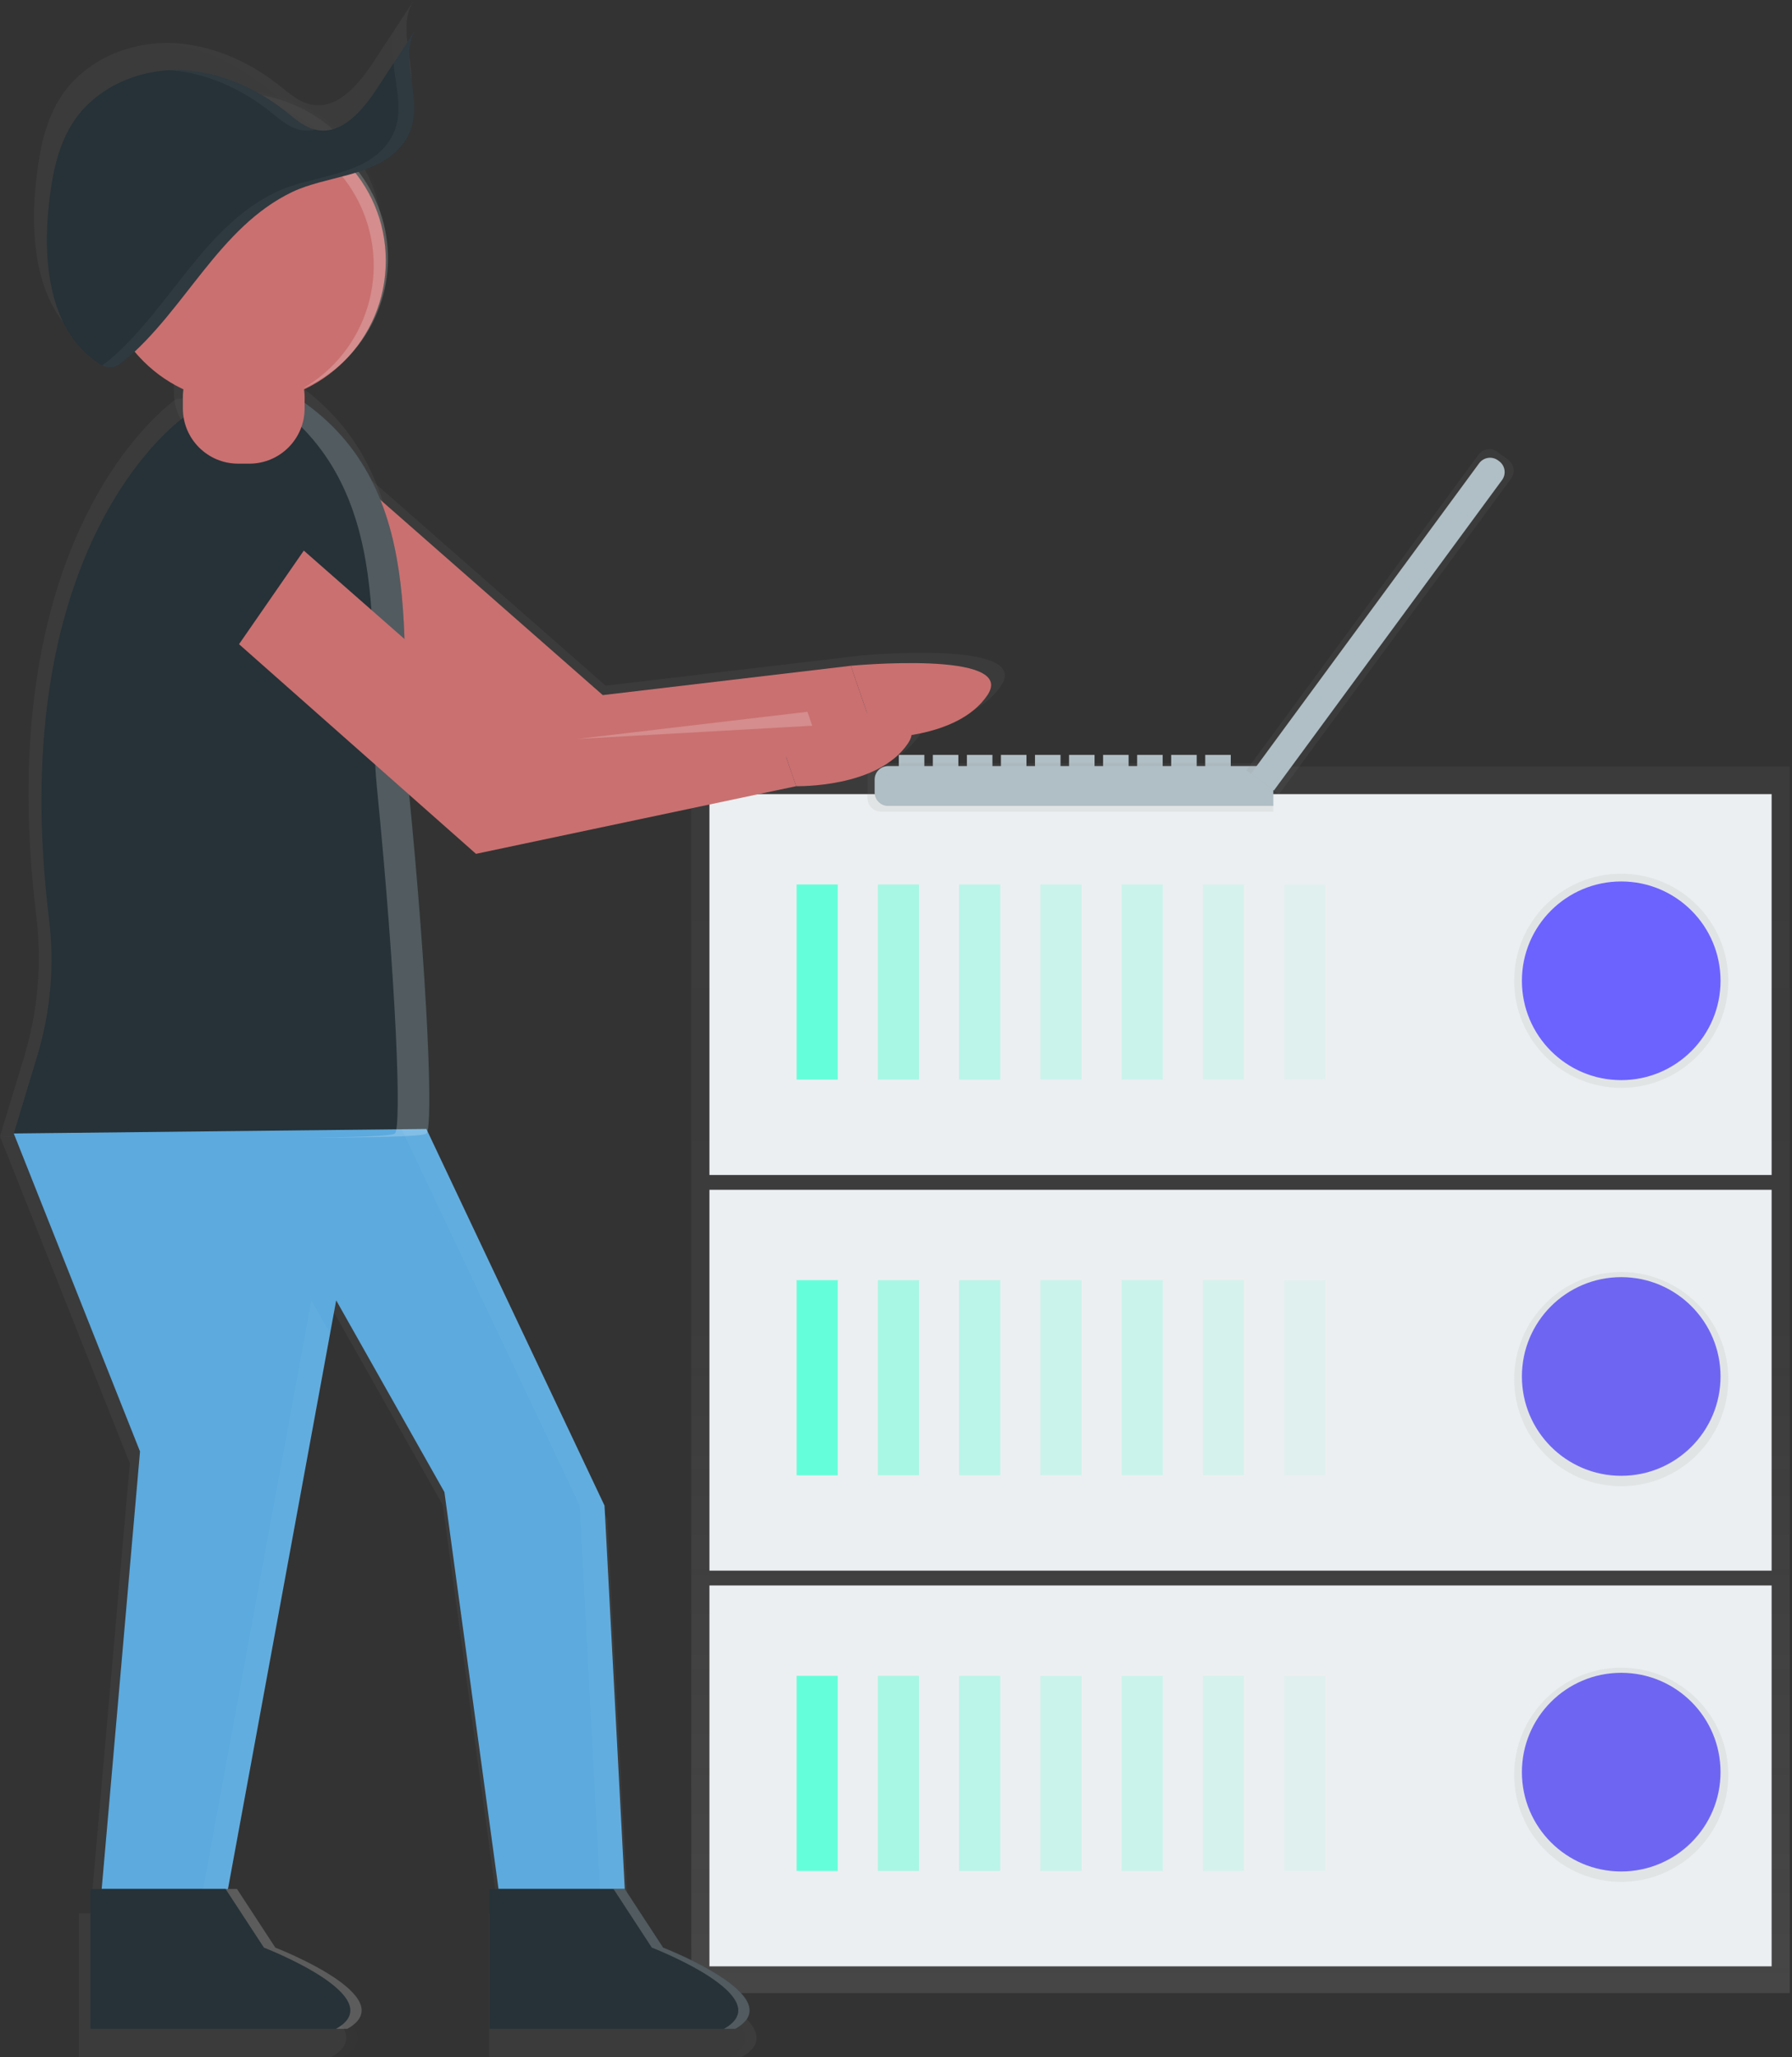 <svg width="664" height="762" viewBox="0 0 664 762" fill="none" xmlns="http://www.w3.org/2000/svg">
<rect x="0" y="0" width="664" height="762" fill="#333333" stroke="none"/>
<g clip-path="url(#clip0)">
<path d="M342.499 279.641H333.039V285.951H342.499V279.641Z" fill="#B0BEC5"/>
<path d="M355.11 279.641H345.65V285.951H355.11V279.641Z" fill="#B0BEC5"/>
<path d="M367.73 279.641H358.27V285.951H367.73V279.641Z" fill="#B0BEC5"/>
<path d="M380.341 279.641H370.881V285.951H380.341V279.641Z" fill="#B0BEC5"/>
<path d="M392.96 279.641H383.5V285.951H392.96V279.641Z" fill="#B0BEC5"/>
<path d="M405.579 279.641H396.119V285.951H405.579V279.641Z" fill="#B0BEC5"/>
<path d="M418.19 279.641H408.73V285.951H418.19V279.641Z" fill="#B0BEC5"/>
<path d="M430.81 279.641H421.35V285.951H430.81V279.641Z" fill="#B0BEC5"/>
<path d="M443.421 279.641H433.961V285.951H443.421V279.641Z" fill="#B0BEC5"/>
<path d="M456.04 279.641H446.58V285.951H456.04V279.641Z" fill="#B0BEC5"/>
<path d="M663.171 284.02H256.141V738.31H663.171V284.02Z" fill="url(#paint0_linear)"/>
<path d="M656.449 587.328H262.869V728.418H656.449V587.328Z" fill="#ECEFF1"/>
<path d="M310.42 620.801H295.17V693.091H310.42V620.801Z" fill="#64FFDA"/>
<g opacity="0.7">
<path opacity="0.7" d="M340.529 620.801H325.279V693.091H340.529V620.801Z" fill="#64FFDA"/>
</g>
<g opacity="0.6">
<path opacity="0.6" d="M370.641 620.801H355.391V693.091H370.641V620.801Z" fill="#64FFDA"/>
</g>
<g opacity="0.5">
<path opacity="0.5" d="M400.75 620.801H385.5V693.091H400.75V620.801Z" fill="#64FFDA"/>
</g>
<g opacity="0.5">
<path opacity="0.5" d="M430.859 620.801H415.609V693.091H430.859V620.801Z" fill="#64FFDA"/>
</g>
<g opacity="0.4">
<path opacity="0.4" d="M460.971 620.801H445.721V693.091H460.971V620.801Z" fill="#64FFDA"/>
</g>
<g opacity="0.3">
<path opacity="0.3" d="M491.07 620.801H475.82V693.091H491.07V620.801Z" fill="#64FFDA"/>
</g>
<path d="M600.72 693.28C621.044 693.28 637.52 676.804 637.52 656.48C637.52 636.156 621.044 619.68 600.72 619.68C580.396 619.68 563.92 636.156 563.92 656.48C563.92 676.804 580.396 693.28 600.72 693.28Z" fill="#6C63FF"/>
<path d="M656.449 440.75H262.869V581.84H656.449V440.75Z" fill="#ECEFF1"/>
<path d="M310.42 474.219H295.17V546.509H310.42V474.219Z" fill="#64FFDA"/>
<g opacity="0.7">
<path opacity="0.7" d="M340.529 474.219H325.279V546.509H340.529V474.219Z" fill="#64FFDA"/>
</g>
<g opacity="0.6">
<path opacity="0.6" d="M370.641 474.219H355.391V546.509H370.641V474.219Z" fill="#64FFDA"/>
</g>
<g opacity="0.5">
<path opacity="0.5" d="M400.75 474.219H385.5V546.509H400.75V474.219Z" fill="#64FFDA"/>
</g>
<g opacity="0.5">
<path opacity="0.5" d="M430.859 474.219H415.609V546.509H430.859V474.219Z" fill="#64FFDA"/>
</g>
<g opacity="0.4">
<path opacity="0.4" d="M460.971 474.219H445.721V546.509H460.971V474.219Z" fill="#64FFDA"/>
</g>
<g opacity="0.3">
<path opacity="0.3" d="M491.07 474.219H475.82V546.509H491.07V474.219Z" fill="#64FFDA"/>
</g>
<path d="M600.72 546.709C621.044 546.709 637.52 530.233 637.52 509.909C637.52 489.585 621.044 473.109 600.72 473.109C580.396 473.109 563.92 489.585 563.92 509.909C563.92 530.233 580.396 546.709 600.72 546.709Z" fill="#6C63FF"/>
<path d="M656.449 294.18H262.869V435.27H656.449V294.18Z" fill="#ECEFF1"/>
<path d="M310.42 327.641H295.17V399.931H310.42V327.641Z" fill="#64FFDA"/>
<g opacity="0.7">
<path opacity="0.7" d="M340.529 327.641H325.279V399.931H340.529V327.641Z" fill="#64FFDA"/>
</g>
<g opacity="0.6">
<path opacity="0.6" d="M370.641 327.641H355.391V399.931H370.641V327.641Z" fill="#64FFDA"/>
</g>
<g opacity="0.5">
<path opacity="0.5" d="M400.75 327.641H385.5V399.931H400.75V327.641Z" fill="#64FFDA"/>
</g>
<g opacity="0.5">
<path opacity="0.5" d="M430.859 327.641H415.609V399.931H430.859V327.641Z" fill="#64FFDA"/>
</g>
<g opacity="0.4">
<path opacity="0.4" d="M460.971 327.641H445.721V399.931H460.971V327.641Z" fill="#64FFDA"/>
</g>
<g opacity="0.3">
<path opacity="0.3" d="M491.07 327.641H475.82V399.931H491.07V327.641Z" fill="#64FFDA"/>
</g>
<path d="M600.721 403C622.63 403 640.391 385.239 640.391 363.33C640.391 341.421 622.63 323.66 600.721 323.66C578.812 323.66 561.051 341.421 561.051 363.33C561.051 385.239 578.812 403 600.721 403Z" fill="url(#paint1_linear)"/>
<path d="M600.721 550.559C622.63 550.559 640.391 532.798 640.391 510.889C640.391 488.98 622.63 471.219 600.721 471.219C578.812 471.219 561.051 488.98 561.051 510.889C561.051 532.798 578.812 550.559 600.721 550.559Z" fill="url(#paint2_linear)"/>
<path d="M600.721 697.129C622.63 697.129 640.391 679.368 640.391 657.459C640.391 635.55 622.63 617.789 600.721 617.789C578.812 617.789 561.051 635.55 561.051 657.459C561.051 679.368 578.812 697.129 600.721 697.129Z" fill="url(#paint3_linear)"/>
<path d="M600.72 400.131C621.044 400.131 637.52 383.655 637.52 363.331C637.52 343.007 621.044 326.531 600.72 326.531C580.396 326.531 563.92 343.007 563.92 363.331C563.92 383.655 580.396 400.131 600.72 400.131Z" fill="#6C63FF"/>
<path d="M471.809 300.67H326.449C325.123 300.67 323.851 300.143 322.914 299.206C321.976 298.268 321.449 296.996 321.449 295.67V287.75C321.449 286.424 321.976 285.152 322.914 284.214C323.851 283.277 325.123 282.75 326.449 282.75H471.809V300.67Z" fill="url(#paint4_linear)"/>
<path d="M471.81 298.559H329.08C327.754 298.559 326.482 298.032 325.545 297.095C324.607 296.157 324.08 294.885 324.08 293.559V288.789C324.08 287.463 324.607 286.191 325.545 285.254C326.482 284.316 327.754 283.789 329.08 283.789H471.81V298.559Z" fill="#B0BEC5"/>
<path d="M101.391 203.219L206.391 296.099L328.391 270.329L318.941 242.839L224.401 253.999L129.811 170.999C127.547 169.013 124.892 167.524 122.016 166.63C119.141 165.735 116.109 165.455 113.118 165.808C110.127 166.161 107.244 167.138 104.655 168.677C102.067 170.215 99.83 172.281 98.091 174.739V174.739C95.039 179.06 93.688 184.355 94.297 189.61C94.906 194.865 97.432 199.71 101.391 203.219V203.219Z" fill="url(#paint5_linear)"/>
<path d="M328.331 270.329C328.331 270.329 359.451 271.189 370.951 254.009C382.451 236.829 318.881 242.839 318.881 242.839L328.331 270.329Z" fill="url(#paint6_linear)"/>
<path d="M87.62 142.681C117.51 142.681 141.74 118.451 141.74 88.561C141.74 58.672 117.51 34.441 87.62 34.441C57.73 34.441 33.5 58.672 33.5 88.561C33.5 118.451 57.73 142.681 87.62 142.681Z" fill="url(#paint7_linear)"/>
<path d="M65.29 147.829C65.29 147.829 -4.21 194.629 13.441 339.309C15.59 356.787 14.071 374.521 8.98 391.379L-0.02 420.979C-0.02 420.979 152.88 424.419 157.17 420.979C159.83 418.849 157.76 364.329 150.3 288.699C145.73 242.369 160.06 177.919 110.79 142.699L65.29 147.829Z" fill="url(#paint8_linear)"/>
<path d="M157.19 419.27L225.05 562.72L232.78 708.74H184.68L164.06 557.56L122.83 484.55L81.6 708.74H33.5L48.1 542.1L0 420.99L157.19 419.27Z" fill="url(#paint9_linear)"/>
<path d="M232.79 708.738L247.39 731.068C247.39 731.068 296.39 749.968 274.88 761.988H181.25V708.738H232.79Z" fill="url(#paint10_linear)"/>
<path d="M80.751 708.738L95.351 731.068C95.351 731.068 144.351 749.968 122.841 761.988H29.211V708.738H80.751Z" fill="url(#paint11_linear)"/>
<g opacity="0.2">
<path opacity="0.2" d="M88.48 33.589C79.137 33.569 69.949 35.982 61.82 40.589C74.538 35.05 88.897 34.606 101.932 39.35C114.968 44.094 125.683 53.663 131.865 66.081C138.048 78.499 139.225 92.816 135.154 106.077C131.084 119.338 122.075 130.529 109.99 137.339C121.41 132.391 130.776 123.659 136.51 112.613C142.244 101.566 143.996 88.882 141.47 76.695C138.944 64.508 132.295 53.564 122.643 45.707C112.991 37.85 100.926 33.559 88.48 33.559V33.589Z" fill="url(#paint12_linear)"/>
</g>
<path d="M153.411 0L138.351 23C132.941 31.27 125.081 40.66 115.351 38.74C110.831 37.85 107.211 34.59 103.601 31.74C91.791 22.36 77.181 16 62.101 15.91C47.021 15.82 31.591 22.61 23.101 35.06C16.811 44.25 14.64 55.59 13.4 66.65C10.911 88.77 13.4 114.88 31.87 127.3C33.362 128.489 35.204 129.153 37.111 129.19C39.111 129.06 40.731 127.79 42.231 126.53C65.351 107.16 78.231 75.66 106.071 62.36C118.361 56.5 136.241 56.45 146.151 46.49C160.751 31.85 144.591 13.47 153.411 0Z" fill="url(#paint13_linear)"/>
<g opacity="0.2">
<path opacity="0.2" d="M97.589 31.741C101.199 34.611 104.809 37.871 109.339 38.741C111.179 39.105 113.076 39.068 114.899 38.631C110.589 37.631 107.099 34.481 103.609 31.721C91.799 22.341 77.189 15.981 62.109 15.891C61.049 15.891 59.999 15.891 58.94 15.981C73.04 16.811 86.589 23.001 97.589 31.741Z" fill="url(#paint14_linear)"/>
<path opacity="0.2" d="M153.409 0L144.719 13.29C145.549 24.22 150.349 36.29 140.169 46.49C130.249 56.49 112.369 56.49 100.089 62.36C72.219 75.66 59.359 107.17 36.249 126.53C35.457 127.224 34.6 127.84 33.69 128.37C34.745 128.948 35.937 129.231 37.139 129.19C39.139 129.06 40.76 127.79 42.26 126.53C65.379 107.16 78.26 75.66 106.099 62.36C118.389 56.5 136.269 56.45 146.179 46.49C160.749 31.85 144.589 13.47 153.409 0Z" fill="url(#paint15_linear)"/>
</g>
<g opacity="0.2">
<path opacity="0.2" d="M150.331 288.711C145.761 242.381 160.091 177.931 110.821 142.711L100.391 143.891C147.741 179.371 133.791 242.891 138.311 288.731C145.771 364.361 147.851 418.881 145.181 421.011C143.871 422.011 128.741 422.471 108.351 422.531C134.581 422.601 155.651 422.261 157.211 421.011C159.861 418.861 157.781 364.341 150.331 288.711Z" fill="url(#paint16_linear)"/>
</g>
<path d="M71.129 221.59L176.129 314.47L298.129 288.7L288.589 261.22L194.099 272.39L99.509 189.39C97.246 187.403 94.59 185.914 91.715 185.02C88.839 184.126 85.808 183.846 82.817 184.199C79.826 184.551 76.943 185.529 74.354 187.067C71.765 188.606 69.529 190.671 67.789 193.13V193.13C64.748 197.454 63.407 202.747 64.023 207.998C64.64 213.248 67.17 218.087 71.129 221.59V221.59Z" fill="url(#paint17_linear)"/>
<path d="M298.07 288.712C298.07 288.712 329.19 289.572 340.69 272.392C352.19 255.212 288.59 261.222 288.59 261.222L298.07 288.712Z" fill="url(#paint18_linear)"/>
<path d="M90.33 119.488H84.89C73.585 119.488 64.42 128.653 64.42 139.958V145.398C64.42 156.704 73.585 165.868 84.89 165.868H90.33C101.635 165.868 110.8 156.704 110.8 145.398V139.958C110.8 128.653 101.635 119.488 90.33 119.488Z" fill="url(#paint19_linear)"/>
<g opacity="0.2">
<path opacity="0.2" d="M113.38 484.551L72.15 708.741H81.6L120.51 497.171L113.38 484.551Z" fill="url(#paint20_linear)"/>
<path opacity="0.2" d="M225.051 562.72L157.191 419.27L147.791 419.37L215.601 562.72L223.331 708.74H232.781L225.051 562.72Z" fill="url(#paint21_linear)"/>
</g>
<g opacity="0.2">
<path opacity="0.2" d="M247.39 731.08L232.79 708.75H228.49L243.09 731.08C243.09 731.08 292.06 750 270.59 762H274.88C296.35 750 247.39 731.08 247.39 731.08Z" fill="url(#paint22_linear)"/>
</g>
<g opacity="0.2">
<path opacity="0.2" d="M99.65 731.08L85.05 708.75H80.76L95.36 731.08C95.36 731.08 144.36 749.98 122.85 762H127.14C148.59 750 99.65 731.08 99.65 731.08Z" fill="url(#paint23_linear)"/>
</g>
<g opacity="0.2">
<path opacity="0.2" d="M304.191 265.679L302.361 260.359L214.711 270.719L304.191 265.679Z" fill="url(#paint24_linear)"/>
</g>
<path d="M43.17 220.579L72.36 165.449L121 183.829L72.36 254.089L43.17 220.579Z" fill="url(#paint25_linear)"/>
<path d="M103.719 208.089L205.809 298.429L324.439 273.369L315.249 246.639L223.349 257.499L131.349 176.739C129.148 174.807 126.565 173.359 123.768 172.489C120.971 171.62 118.023 171.348 115.114 171.691C112.205 172.034 109.401 172.985 106.883 174.482C104.366 175.978 102.191 177.987 100.499 180.379V180.379C97.529 184.583 96.216 189.736 96.81 194.85C97.404 199.963 99.864 204.677 103.719 208.089V208.089Z" fill="#CA7070"/>
<path d="M324.44 273.359C324.44 273.359 354.71 274.199 365.89 257.489C377.07 240.779 315.25 246.629 315.25 246.629L324.44 273.359Z" fill="#CA7070"/>
<path d="M90.32 149.209C119.386 149.209 142.949 125.646 142.949 96.579C142.949 67.513 119.386 43.949 90.32 43.949C61.253 43.949 37.69 67.513 37.69 96.579C37.69 125.646 61.253 149.209 90.32 149.209Z" fill="#CA7070"/>
<path d="M68.59 154.218C68.59 154.218 0.99 199.738 18.16 340.458C20.25 357.46 18.772 374.71 13.82 391.108L5.1 419.898C5.1 419.898 153.81 423.238 157.99 419.898C160.58 417.828 158.56 364.798 151.31 291.238C146.87 246.178 160.8 183.488 112.88 149.238L68.59 154.218Z" fill="#263238"/>
<path d="M157.99 418.219L223.99 557.739L231.5 699.759H184.72L164.67 552.729L124.57 481.709L84.47 699.759H37.68L51.88 537.689L5.1 419.889L157.99 418.219Z" fill="#5CAADE"/>
<path d="M231.511 699.762L245.711 721.482C245.711 721.482 293.331 739.862 272.441 751.562H181.381V699.762H231.511Z" fill="#263238"/>
<path d="M83.59 699.762L97.79 721.482C97.79 721.482 145.41 739.862 124.52 751.562H33.51V699.762H83.59Z" fill="#263238"/>
<path opacity="0.2" d="M91.16 43.11C82.07 43.101 73.134 45.459 65.231 49.95C77.574 44.695 91.458 44.351 104.046 48.99C116.634 53.628 126.975 62.899 132.957 74.907C138.939 86.915 140.109 100.754 136.229 113.596C132.349 126.438 123.711 137.314 112.08 144C123.181 139.184 132.283 130.69 137.855 119.949C143.426 109.208 145.127 96.875 142.671 85.027C140.216 73.178 133.753 62.538 124.371 54.896C114.989 47.254 103.261 43.078 91.16 43.07V43.11Z" fill="white"/>
<path d="M154.301 10.441L139.661 32.831C134.401 40.831 126.761 50.001 117.331 48.141C112.931 47.271 109.421 44.141 105.911 41.311C94.411 32.191 80.211 26.001 65.591 25.911C50.971 25.821 35.921 32.431 27.591 44.531C21.481 53.461 19.371 64.531 18.151 75.261C15.731 96.771 18.151 122.171 36.151 134.261C37.601 135.413 39.389 136.056 41.241 136.091C43.141 135.961 44.761 134.731 46.241 133.501C68.721 114.671 81.241 84.021 108.341 71.091C120.291 65.391 137.681 65.341 147.341 55.661C161.451 41.421 145.731 23.541 154.301 10.441Z" fill="#263238"/>
<g opacity="0.2">
<path opacity="0.2" d="M100.05 41.31C103.56 44.1 107.05 47.31 111.47 48.14C113.259 48.496 115.105 48.462 116.88 48.04C112.69 47.04 109.29 44.04 105.88 41.32C94.41 32.19 80.21 26 65.59 25.91C64.59 25.91 63.54 25.91 62.51 26C76.14 26.79 89.29 32.76 100.05 41.31Z" fill="white"/>
<path opacity="0.2" d="M154.3 10.441L145.84 23.371C146.64 34.001 151.32 45.711 141.41 55.661C131.76 65.341 114.41 65.391 102.41 71.091C75.3 84.021 62.8 114.671 40.31 133.501C39.539 134.176 38.706 134.776 37.82 135.291C38.845 135.854 40.002 136.13 41.17 136.091C43.07 135.961 44.69 134.731 46.17 133.501C68.65 114.671 81.17 84.021 108.27 71.091C120.22 65.391 137.61 65.341 147.27 55.661C161.45 41.421 145.73 23.541 154.3 10.441Z" fill="white"/>
</g>
<path opacity="0.2" d="M151.31 291.23C146.87 246.17 160.8 183.48 112.88 149.23L102.74 150.38C148.79 184.89 135.22 246.69 139.62 291.26C146.87 364.82 148.89 417.85 146.3 419.92C145.03 420.92 130.3 421.34 110.48 421.4C136 421.47 156.48 421.13 158 419.92C160.59 417.82 158.59 364.8 151.31 291.23Z" fill="white"/>
<path d="M74.28 226L176.37 316.3L295 291.24L285.81 264.51L193.91 275.37L101.91 194.61C99.708 192.678 97.126 191.23 94.329 190.36C91.532 189.491 88.583 189.219 85.674 189.562C82.766 189.905 79.962 190.856 77.444 192.353C74.926 193.849 72.751 195.858 71.06 198.25V198.25C68.078 202.458 66.758 207.619 67.352 212.742C67.947 217.864 70.414 222.586 74.28 226V226Z" fill="#CA7070"/>
<path d="M295.001 291.23C295.001 291.23 325.271 292.07 336.451 275.36C347.631 258.65 285.811 264.5 285.811 264.5L295.001 291.23Z" fill="#CA7070"/>
<path d="M92.4 126.648H88.23C76.924 126.648 67.76 135.813 67.76 147.118V151.288C67.76 162.594 76.924 171.758 88.23 171.758H92.4C103.705 171.758 112.87 162.594 112.87 151.288V147.118C112.87 135.813 103.705 126.648 92.4 126.648Z" fill="#CA7070"/>
<g opacity="0.2">
<path opacity="0.2" d="M115.379 481.707L75.279 699.757H84.469L122.309 493.987L115.379 481.707Z" fill="white"/>
<path opacity="0.2" d="M223.99 557.739L157.99 418.219L148.84 418.319L214.8 557.739L222.31 699.759H231.5L223.99 557.739Z" fill="white"/>
</g>
<path opacity="0.2" d="M245.71 721.49L231.51 699.77H227.33L241.53 721.49C241.53 721.49 289.15 739.87 268.26 751.57H272.44C293.33 739.87 245.71 721.49 245.71 721.49Z" fill="white"/>
<path opacity="0.2" d="M102.02 721.49L87.82 699.77H83.59L97.79 721.49C97.79 721.49 145.41 739.87 124.52 751.57H128.7C149.59 739.87 102.02 721.49 102.02 721.49Z" fill="white"/>
<path opacity="0.2" d="M300.95 268.842L299.18 263.672L213.93 273.742L300.95 268.842Z" fill="white"/>
<path d="M47.09 224.969L75.47 171.359L122.78 189.229L75.47 257.559L47.09 224.969Z" fill="#263238"/>
<path d="M461.83 285.361L547.83 168.421C548.22 167.892 548.71 167.444 549.273 167.104C549.835 166.763 550.46 166.538 551.11 166.439C551.76 166.341 552.424 166.371 553.062 166.53C553.7 166.688 554.301 166.971 554.83 167.361L558.83 170.311C559.36 170.701 559.808 171.191 560.148 171.754C560.488 172.317 560.714 172.941 560.812 173.592C560.911 174.242 560.88 174.905 560.722 175.543C560.564 176.182 560.281 176.783 559.89 177.311L473.89 294.251L461.83 285.361Z" fill="url(#paint26_linear)"/>
<path d="M463.539 286.609L548.079 171.609C548.469 171.079 548.959 170.631 549.522 170.291C550.084 169.951 550.709 169.725 551.359 169.627C552.009 169.528 552.673 169.559 553.311 169.717C553.949 169.876 554.55 170.158 555.079 170.549L555.489 170.849C556.019 171.238 556.467 171.729 556.807 172.292C557.147 172.854 557.373 173.479 557.471 174.129C557.57 174.779 557.539 175.443 557.381 176.081C557.222 176.719 556.94 177.32 556.549 177.849L472.009 292.849L463.539 286.609Z" fill="#B0BEC5"/>
</g>
<defs>
<linearGradient id="paint0_linear" x1="459.651" y1="738.32" x2="459.651" y2="284.02" gradientUnits="userSpaceOnUse">
<stop stop-color="#808080" stop-opacity="0.25"/>
<stop offset="0.54" stop-color="#808080" stop-opacity="0.12"/>
<stop offset="1" stop-color="#808080" stop-opacity="0.1"/>
</linearGradient>
<linearGradient id="paint1_linear" x1="48222.2" y1="32297.7" x2="48222.2" y2="26002.8" gradientUnits="userSpaceOnUse">
<stop stop-color="#808080" stop-opacity="0.25"/>
<stop offset="0.54" stop-color="#808080" stop-opacity="0.12"/>
<stop offset="1" stop-color="#808080" stop-opacity="0.1"/>
</linearGradient>
<linearGradient id="paint2_linear" x1="48222.2" y1="44152.6" x2="48222.2" y2="37857.8" gradientUnits="userSpaceOnUse">
<stop stop-color="#808080" stop-opacity="0.25"/>
<stop offset="0.54" stop-color="#808080" stop-opacity="0.12"/>
<stop offset="1" stop-color="#808080" stop-opacity="0.1"/>
</linearGradient>
<linearGradient id="paint3_linear" x1="48222.2" y1="55928.1" x2="48222.2" y2="49633.3" gradientUnits="userSpaceOnUse">
<stop stop-color="#808080" stop-opacity="0.25"/>
<stop offset="0.54" stop-color="#808080" stop-opacity="0.12"/>
<stop offset="1" stop-color="#808080" stop-opacity="0.1"/>
</linearGradient>
<linearGradient id="paint4_linear" x1="100320" y1="6907.24" x2="100320" y2="6586.83" gradientUnits="userSpaceOnUse">
<stop stop-color="#808080" stop-opacity="0.25"/>
<stop offset="0.54" stop-color="#808080" stop-opacity="0.12"/>
<stop offset="1" stop-color="#808080" stop-opacity="0.1"/>
</linearGradient>
<linearGradient id="paint5_linear" x1="112446" y1="47788.9" x2="112446" y2="30770.6" gradientUnits="userSpaceOnUse">
<stop stop-color="#808080" stop-opacity="0.25"/>
<stop offset="0.54" stop-color="#808080" stop-opacity="0.12"/>
<stop offset="1" stop-color="#808080" stop-opacity="0.1"/>
</linearGradient>
<linearGradient id="paint6_linear" x1="33145.2" y1="9918.27" x2="33145.2" y2="9105.01" gradientUnits="userSpaceOnUse">
<stop stop-color="#808080" stop-opacity="0.25"/>
<stop offset="0.54" stop-color="#808080" stop-opacity="0.12"/>
<stop offset="1" stop-color="#808080" stop-opacity="0.1"/>
</linearGradient>
<linearGradient id="paint7_linear" x1="9517.49" y1="15478.1" x2="9517.49" y2="3763.31" gradientUnits="userSpaceOnUse">
<stop stop-color="#808080" stop-opacity="0.25"/>
<stop offset="0.54" stop-color="#808080" stop-opacity="0.12"/>
<stop offset="1" stop-color="#808080" stop-opacity="0.1"/>
</linearGradient>
<linearGradient id="paint8_linear" x1="55019.5" y1="137672" x2="55019.5" y2="59372.6" gradientUnits="userSpaceOnUse">
<stop stop-color="#808080" stop-opacity="0.25"/>
<stop offset="0.54" stop-color="#808080" stop-opacity="0.12"/>
<stop offset="1" stop-color="#808080" stop-opacity="0.1"/>
</linearGradient>
<linearGradient id="paint9_linear" x1="27093.3" y1="205578" x2="27093.3" y2="121785" gradientUnits="userSpaceOnUse">
<stop stop-color="#808080" stop-opacity="0.25"/>
<stop offset="0.54" stop-color="#808080" stop-opacity="0.12"/>
<stop offset="1" stop-color="#808080" stop-opacity="0.1"/>
</linearGradient>
<linearGradient id="paint10_linear" x1="49646.4" y1="44959.5" x2="49646.4" y2="42123.4" gradientUnits="userSpaceOnUse">
<stop stop-color="#808080" stop-opacity="0.25"/>
<stop offset="0.54" stop-color="#808080" stop-opacity="0.12"/>
<stop offset="1" stop-color="#808080" stop-opacity="0.1"/>
</linearGradient>
<linearGradient id="paint11_linear" x1="34428.9" y1="44959.5" x2="34428.9" y2="42123.4" gradientUnits="userSpaceOnUse">
<stop stop-color="#808080" stop-opacity="0.25"/>
<stop offset="0.54" stop-color="#808080" stop-opacity="0.12"/>
<stop offset="1" stop-color="#808080" stop-opacity="0.1"/>
</linearGradient>
<linearGradient id="paint12_linear" x1="29999" y1="21450.6" x2="29999" y2="10680.3" gradientUnits="userSpaceOnUse">
<stop stop-color="#808080" stop-opacity="0.25"/>
<stop offset="0.54" stop-color="#808080" stop-opacity="0.12"/>
<stop offset="1" stop-color="#808080" stop-opacity="0.1"/>
</linearGradient>
<linearGradient id="paint13_linear" x1="49499.1" y1="25605.5" x2="49499.1" y2="8914.11" gradientUnits="userSpaceOnUse">
<stop stop-color="#808080" stop-opacity="0.25"/>
<stop offset="0.54" stop-color="#808080" stop-opacity="0.12"/>
<stop offset="1" stop-color="#808080" stop-opacity="0.1"/>
</linearGradient>
<linearGradient id="paint14_linear" x1="19944.9" y1="2510.74" x2="19944.9" y2="1977.17" gradientUnits="userSpaceOnUse">
<stop stop-color="#808080" stop-opacity="0.25"/>
<stop offset="0.54" stop-color="#808080" stop-opacity="0.12"/>
<stop offset="1" stop-color="#808080" stop-opacity="0.1"/>
</linearGradient>
<linearGradient id="paint15_linear" x1="43366.3" y1="25606.2" x2="43366.3" y2="8914.38" gradientUnits="userSpaceOnUse">
<stop stop-color="#808080" stop-opacity="0.25"/>
<stop offset="0.54" stop-color="#808080" stop-opacity="0.12"/>
<stop offset="1" stop-color="#808080" stop-opacity="0.1"/>
</linearGradient>
<linearGradient id="paint16_linear" x1="23138" y1="137681" x2="23138" y2="59376.8" gradientUnits="userSpaceOnUse">
<stop stop-color="#808080" stop-opacity="0.25"/>
<stop offset="0.54" stop-color="#808080" stop-opacity="0.12"/>
<stop offset="1" stop-color="#808080" stop-opacity="0.1"/>
</linearGradient>
<linearGradient id="paint17_linear" x1="105332" y1="50195.8" x2="105332" y2="33181.4" gradientUnits="userSpaceOnUse">
<stop stop-color="#808080" stop-opacity="0.25"/>
<stop offset="0.54" stop-color="#808080" stop-opacity="0.12"/>
<stop offset="1" stop-color="#808080" stop-opacity="0.1"/>
</linearGradient>
<linearGradient id="paint18_linear" x1="31514.3" y1="10460.5" x2="31514.3" y2="9647.51" gradientUnits="userSpaceOnUse">
<stop stop-color="#808080" stop-opacity="0.25"/>
<stop offset="0.54" stop-color="#808080" stop-opacity="0.12"/>
<stop offset="1" stop-color="#808080" stop-opacity="0.1"/>
</linearGradient>
<linearGradient id="paint19_linear" x1="4128.24" y1="7812.54" x2="4128.24" y2="5661.43" gradientUnits="userSpaceOnUse">
<stop stop-color="#808080" stop-opacity="0.25"/>
<stop offset="0.54" stop-color="#808080" stop-opacity="0.12"/>
<stop offset="1" stop-color="#808080" stop-opacity="0.1"/>
</linearGradient>
<linearGradient id="paint20_linear" x1="4730.67" y1="159377" x2="4730.67" y2="109116" gradientUnits="userSpaceOnUse">
<stop stop-color="#808080" stop-opacity="0.25"/>
<stop offset="0.54" stop-color="#808080" stop-opacity="0.12"/>
<stop offset="1" stop-color="#808080" stop-opacity="0.1"/>
</linearGradient>
<linearGradient id="paint21_linear" x1="16320.5" y1="205578" x2="16320.5" y2="121785" gradientUnits="userSpaceOnUse">
<stop stop-color="#808080" stop-opacity="0.25"/>
<stop offset="0.54" stop-color="#808080" stop-opacity="0.12"/>
<stop offset="1" stop-color="#808080" stop-opacity="0.1"/>
</linearGradient>
<linearGradient id="paint22_linear" x1="27328.5" y1="44959.5" x2="27328.5" y2="42123.4" gradientUnits="userSpaceOnUse">
<stop stop-color="#808080" stop-opacity="0.25"/>
<stop offset="0.54" stop-color="#808080" stop-opacity="0.12"/>
<stop offset="1" stop-color="#808080" stop-opacity="0.1"/>
</linearGradient>
<linearGradient id="paint23_linear" x1="19515.8" y1="44959.5" x2="19515.8" y2="42123.4" gradientUnits="userSpaceOnUse">
<stop stop-color="#808080" stop-opacity="0.25"/>
<stop offset="0.54" stop-color="#808080" stop-opacity="0.12"/>
<stop offset="1" stop-color="#808080" stop-opacity="0.1"/>
</linearGradient>
<linearGradient id="paint24_linear" x1="23430.3" y1="3065.02" x2="23430.3" y2="2957.69" gradientUnits="userSpaceOnUse">
<stop stop-color="#808080" stop-opacity="0.25"/>
<stop offset="0.54" stop-color="#808080" stop-opacity="0.12"/>
<stop offset="1" stop-color="#808080" stop-opacity="0.1"/>
</linearGradient>
<linearGradient id="paint25_linear" x1="6431.46" y1="22688" x2="6431.46" y2="14830.9" gradientUnits="userSpaceOnUse">
<stop stop-color="#808080" stop-opacity="0.25"/>
<stop offset="0.54" stop-color="#808080" stop-opacity="0.12"/>
<stop offset="1" stop-color="#808080" stop-opacity="0.1"/>
</linearGradient>
<linearGradient id="paint26_linear" x1="77684.3" y1="46608.3" x2="77684.3" y2="30265.4" gradientUnits="userSpaceOnUse">
<stop stop-color="#808080" stop-opacity="0.25"/>
<stop offset="0.54" stop-color="#808080" stop-opacity="0.12"/>
<stop offset="1" stop-color="#808080" stop-opacity="0.1"/>
</linearGradient>
<clipPath id="clip0">
<rect width="663.17" height="762" fill="white"/>
</clipPath>
</defs>
</svg>
